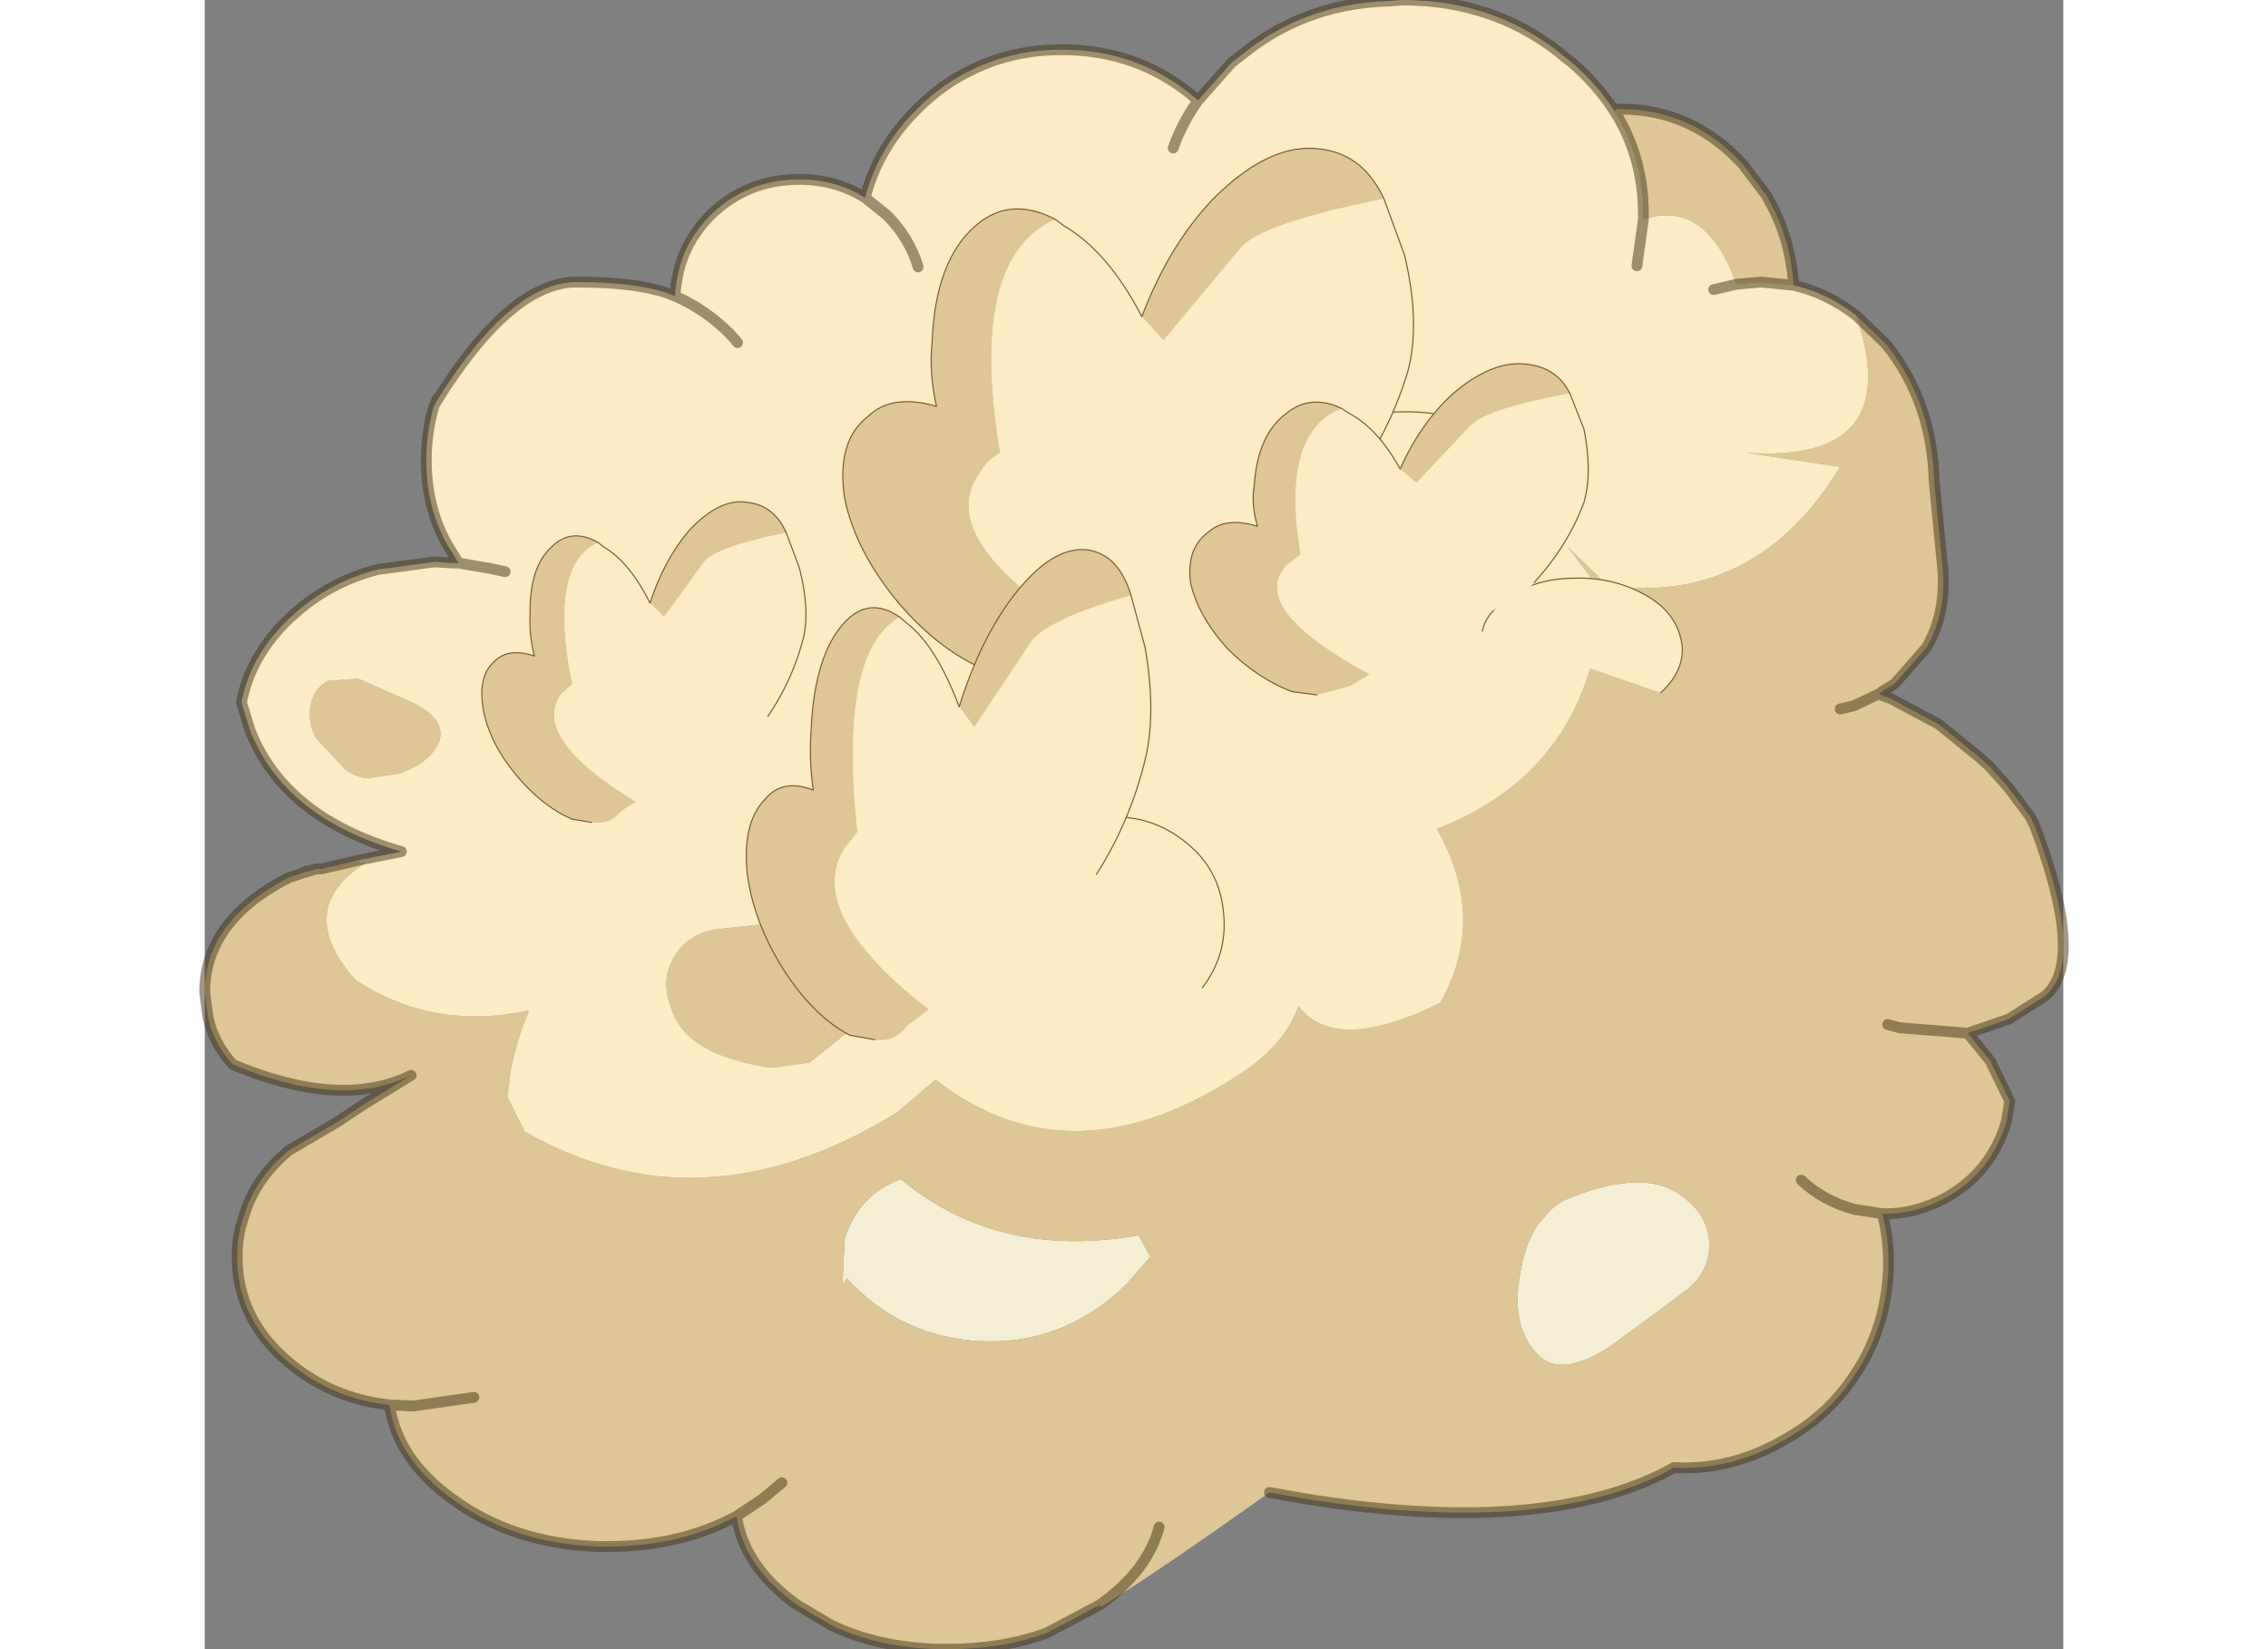 <svg xmlns:xlink="http://www.w3.org/1999/xlink" height="400.0px" width="550.0px" xmlns="http://www.w3.org/2000/svg" viewBox="303.6 190.85 85.974 76.3">
  <rect x="303.6" y="190.85" width="85.974" height="76.3" fill="#808080" stroke="none"/>
  <g transform="matrix(1.0, 0.0, 0.0, 1.0, 0.0, 0.0)">
    <use height="76.8" transform="matrix(1.0, 0.0, 0.0, 1.0, 303.35, 190.6)" width="86.45" xlink:href="#shape0"></use>
  </g>
  <defs>
    <g id="shape0" transform="matrix(1.0, 0.0, 0.0, 1.0, -303.35, -190.6)">
      <path d="M310.5 230.7 L310.95 230.6 311.0 230.8 310.5 230.7 M314.2 209.65 L314.3 209.45 314.35 209.3 314.4 209.15 314.3 209.45 314.2 209.65 M366.8 246.25 Q368.55 245.55 369.9 245.55 371.25 245.55 372.2 246.4 373.2 247.25 373.2 248.45 373.2 249.65 372.2 250.5 L368.75 253.05 Q366.25 254.75 365.15 253.4 363.95 252.05 364.5 249.5 364.75 248.2 365.35 247.4 L365.5 247.25 Q366.0 246.55 366.8 246.25 M346.8 248.0 L347.35 249.0 346.25 250.25 Q343.35 253.1 339.45 252.9 335.8 252.7 333.3 250.0 L333.1 250.3 333.2 248.2 Q333.8 246.15 335.8 245.4 340.3 249.15 346.8 248.0" fill="#f5eed3" fill-rule="evenodd" stroke="none"></path>
      <path d="M368.85 196.05 L368.85 195.9 369.1 195.9 Q372.4 195.9 374.75 198.45 L375.85 199.9 375.95 200.1 Q376.95 201.85 377.1 204.05 L375.6 203.9 374.45 204.0 Q373.05 200.05 370.15 201.0 L370.15 200.75 Q370.15 198.15 368.85 196.05 M380.0 205.45 L381.25 206.65 381.4 206.8 Q383.5 209.45 383.6 213.1 L384.0 217.2 Q384.15 219.25 383.25 220.8 L381.85 222.4 381.75 222.5 381.25 222.8 381.05 222.95 381.25 223.05 381.55 223.15 383.8 224.35 385.65 225.85 386.15 226.3 387.05 227.3 388.05 228.65 388.25 229.05 Q390.65 235.4 388.7 236.95 L387.05 238.0 385.15 238.65 386.25 240.0 386.25 240.05 387.1 241.8 386.95 242.7 Q386.3 245.0 384.25 246.2 382.75 247.05 381.2 247.0 381.8 249.3 381.15 251.8 380.7 253.4 379.8 254.65 378.65 256.35 376.7 257.45 374.2 258.9 371.55 258.75 L371.0 259.05 Q365.2 261.9 354.55 260.2 L352.85 259.9 Q347.65 263.6 345.05 265.2 L345.0 265.1 342.55 266.4 Q340.5 267.15 338.0 267.15 L337.45 267.15 Q334.7 267.05 332.6 266.05 L331.0 265.1 Q328.55 263.35 328.2 261.0 325.6 262.4 322.25 262.4 L321.75 262.4 Q317.85 262.25 315.05 260.2 312.5 258.35 312.15 255.85 309.45 255.55 307.45 253.85 305.1 251.85 305.1 249.0 305.1 248.3 305.25 247.65 L305.45 247.0 Q305.95 245.4 307.4 244.15 L307.45 244.1 309.75 242.75 310.95 241.95 313.15 240.6 Q309.9 242.2 304.9 240.1 304.0 239.1 303.75 237.9 L303.6 236.75 Q303.6 234.2 305.95 232.4 306.7 231.85 307.5 231.45 L308.1 231.25 308.3 231.15 308.3 231.2 308.75 231.05 309.0 231.05 310.5 230.7 311.0 230.8 Q307.8 232.85 310.4 236.0 L310.6 236.2 Q314.15 238.55 318.6 237.6 318.05 238.9 317.75 240.4 L317.6 241.6 318.4 243.2 Q326.6 247.9 335.65 242.3 L337.4 240.8 Q343.8 245.8 351.85 240.3 353.6 239.05 354.2 237.4 355.9 239.65 360.75 237.25 362.95 233.35 360.6 229.2 367.8 226.4 368.25 218.35 L368.15 218.15 366.65 216.15 368.5 217.95 Q375.35 218.85 379.25 212.45 L374.9 211.8 Q382.3 212.3 380.0 205.45 M379.25 223.65 L379.9 223.5 381.05 222.95 379.9 223.5 379.25 223.65 M366.8 246.25 Q366.0 246.55 365.5 247.25 L365.35 247.4 Q364.75 248.2 364.5 249.5 363.95 252.05 365.15 253.4 366.25 254.75 368.75 253.05 L372.2 250.5 Q373.2 249.65 373.2 248.45 373.2 247.25 372.2 246.4 371.25 245.55 369.9 245.55 368.55 245.55 366.8 246.25 M377.45 245.45 Q378.45 246.4 379.9 246.8 L381.2 247.0 379.9 246.8 Q378.45 246.4 377.45 245.45 M381.45 238.25 L382.0 238.4 385.15 238.65 382.0 238.4 381.45 238.25 M331.45 233.4 Q334.45 233.15 334.75 234.9 335.05 236.6 333.35 238.6 L331.6 240.0 331.35 240.05 329.75 240.25 Q327.85 239.95 326.7 239.3 325.5 238.6 325.15 237.4 324.7 236.15 325.3 235.15 325.9 234.1 327.2 233.85 L331.45 233.4 M346.8 248.0 Q340.3 249.15 335.8 245.4 333.8 246.15 333.2 248.2 L333.1 250.3 333.3 250.0 Q335.8 252.7 339.45 252.9 343.35 253.1 346.25 250.25 L347.35 249.0 346.8 248.0 M330.3 259.45 L329.4 260.2 328.2 261.0 329.4 260.2 330.3 259.45 M345.0 265.1 Q347.2 263.55 347.75 261.5 347.2 263.55 345.0 265.1 M310.7 222.25 L313.1 223.3 Q314.8 224.1 314.45 225.15 314.05 226.15 312.55 226.65 L311.15 226.85 311.0 226.85 Q310.5 226.75 310.1 226.45 L308.75 225.0 Q308.35 224.25 308.5 223.5 308.65 222.7 309.3 222.35 L310.7 222.25 M312.15 255.85 L313.25 255.9 316.05 255.5 313.25 255.9 312.15 255.85" fill="#dec696" fill-rule="evenodd" stroke="none"></path>
      <path d="M314.3 209.45 Q317.75 203.9 320.8 203.9 323.85 203.9 325.35 204.55 325.4 203.8 325.6 203.1 326.0 201.8 327.0 200.8 328.7 199.15 331.1 199.15 332.8 199.15 334.15 200.0 334.75 197.65 336.6 195.85 337.75 194.7 339.15 194.05 341.0 193.15 343.25 193.15 346.9 193.15 349.55 195.5 L351.1 193.75 352.0 193.05 Q353.15 192.2 354.4 191.7 356.25 190.95 358.4 190.9 L359.0 190.85 Q363.45 190.85 366.65 193.6 L366.85 193.75 Q368.0 194.75 368.75 195.9 L368.85 196.05 Q370.15 198.15 370.15 200.75 L370.15 201.0 Q373.05 200.05 374.45 204.0 L375.6 203.9 377.1 204.05 Q378.65 204.4 380.0 205.45 382.3 212.3 374.9 211.8 L379.25 212.45 Q375.35 218.85 368.5 217.95 L366.65 216.15 368.15 218.15 368.25 218.35 Q367.8 226.4 360.6 229.2 362.95 233.35 360.75 237.25 355.9 239.65 354.2 237.4 353.6 239.05 351.85 240.3 343.8 245.8 337.4 240.8 L335.65 242.3 Q326.6 247.9 318.4 243.2 L317.6 241.6 317.75 240.4 Q318.05 238.9 318.6 237.6 314.15 238.55 310.6 236.2 L310.4 236.0 Q307.8 232.85 311.0 230.8 L310.95 230.6 312.7 230.25 Q307.3 228.7 305.7 224.65 L305.3 223.35 Q305.5 222.3 306.0 221.4 306.65 220.2 307.8 219.2 309.45 217.75 311.6 217.2 L314.2 216.85 314.35 216.85 315.05 216.9 315.35 216.9 315.25 216.75 315.1 216.5 Q314.5 215.6 314.2 214.6 313.85 213.45 313.85 212.15 313.85 210.85 314.2 209.65 L314.3 209.45 M349.55 195.5 Q348.8 196.55 348.4 197.7 348.8 196.55 349.55 195.5 M369.85 203.15 L370.15 201.0 369.85 203.15 M373.4 204.25 L374.45 204.0 373.4 204.25 M367.6 213.3 L367.65 213.25 367.6 213.25 367.6 213.3 M328.25 206.7 L327.9 206.3 Q326.75 205.15 325.35 204.55 326.75 205.15 327.9 206.3 L328.25 206.7 M336.6 203.2 Q336.2 201.85 335.15 200.8 L334.15 200.0 335.15 200.8 Q336.2 201.85 336.6 203.2 M331.45 233.4 L327.2 233.85 Q325.9 234.1 325.3 235.15 324.7 236.15 325.15 237.4 325.5 238.6 326.7 239.3 327.85 239.95 329.75 240.25 L331.35 240.05 331.6 240.0 333.35 238.6 Q335.05 236.6 334.75 234.9 334.45 233.15 331.45 233.4 M310.7 222.25 L309.3 222.35 Q308.65 222.7 308.5 223.5 308.35 224.25 308.75 225.0 L310.1 226.45 Q310.5 226.75 311.0 226.85 L311.15 226.85 312.55 226.65 Q314.05 226.15 314.45 225.15 314.8 224.1 313.1 223.3 L310.7 222.25 M317.5 217.3 L316.8 217.15 315.35 216.9 316.8 217.15 317.5 217.3" fill="#fcebc4" fill-rule="evenodd" stroke="none"></path>
      <path d="M314.3 209.45 Q317.75 203.9 320.8 203.9 323.85 203.9 325.35 204.55 325.4 203.8 325.6 203.1 326.0 201.8 327.0 200.8 328.7 199.15 331.1 199.15 332.8 199.15 334.15 200.0 334.75 197.65 336.6 195.85 337.75 194.7 339.15 194.05 341.0 193.15 343.25 193.15 346.9 193.15 349.55 195.5 L351.1 193.75 352.0 193.05 Q353.15 192.2 354.4 191.7 356.25 190.95 358.4 190.9 L359.0 190.85 Q363.45 190.85 366.65 193.6 L366.85 193.75 Q368.0 194.75 368.75 195.9 L368.85 196.05 Q370.15 198.15 370.15 200.75 L370.15 201.0 369.85 203.15 M368.85 195.9 L369.1 195.9 Q372.4 195.9 374.75 198.45 L375.85 199.9 375.95 200.1 Q376.95 201.85 377.1 204.05 378.65 204.4 380.0 205.45 L381.25 206.65 381.4 206.8 Q383.5 209.45 383.6 213.1 L384.0 217.2 Q384.15 219.25 383.25 220.8 L381.85 222.4 381.75 222.5 381.25 222.8 381.05 222.95 381.25 223.05 381.55 223.15 383.8 224.35 385.65 225.85 386.15 226.3 387.05 227.3 388.05 228.65 388.25 229.05 Q390.65 235.4 388.7 236.95 L387.05 238.0 385.15 238.65 386.25 240.0 386.25 240.05 387.1 241.8 386.95 242.7 Q386.3 245.0 384.25 246.2 382.75 247.05 381.2 247.0 381.8 249.3 381.15 251.8 380.7 253.4 379.8 254.65 378.65 256.35 376.7 257.45 374.2 258.9 371.55 258.75 L371.0 259.05 Q365.2 261.9 354.55 260.2 L352.85 259.9 M345.0 265.1 L342.55 266.4 Q340.5 267.15 338.0 267.15 L337.45 267.15 Q334.7 267.05 332.6 266.05 L331.0 265.1 Q328.55 263.35 328.2 261.0 325.6 262.4 322.25 262.4 L321.75 262.4 Q317.85 262.25 315.05 260.2 312.5 258.35 312.15 255.85 309.45 255.55 307.45 253.85 305.1 251.85 305.1 249.0 305.1 248.3 305.25 247.65 L305.45 247.0 Q305.95 245.4 307.4 244.15 L307.45 244.1 309.75 242.75 310.95 241.95 313.15 240.6 Q309.9 242.2 304.9 240.1 304.0 239.1 303.75 237.9 L303.6 236.75 Q303.6 234.2 305.95 232.4 306.7 231.85 307.5 231.45 L308.1 231.25 308.3 231.15 308.3 231.2 308.75 231.05 309.0 231.05 310.5 230.7 310.95 230.6 312.7 230.25 Q307.3 228.7 305.7 224.65 L305.3 223.35 Q305.5 222.3 306.0 221.4 306.65 220.2 307.8 219.2 309.45 217.75 311.6 217.2 L314.2 216.85 314.35 216.85 315.05 216.9 315.35 216.9 315.25 216.75 315.1 216.5 Q314.5 215.6 314.2 214.6 313.85 213.45 313.85 212.15 313.85 210.85 314.2 209.65 L314.3 209.45 314.35 209.3 M348.4 197.7 Q348.8 196.55 349.55 195.5 M374.45 204.0 L375.6 203.9 377.1 204.05 M374.45 204.0 L373.4 204.25 M381.05 222.95 L379.9 223.5 379.25 223.65 M385.15 238.65 L382.0 238.4 381.45 238.25 M381.2 247.0 L379.9 246.8 Q378.45 246.4 377.45 245.45 M334.15 200.0 L335.15 200.8 Q336.2 201.85 336.6 203.2 M325.35 204.55 Q326.75 205.15 327.9 206.3 L328.25 206.7 M347.75 261.5 Q347.2 263.55 345.0 265.1 M328.2 261.0 L329.4 260.2 330.3 259.45 M315.35 216.9 L316.8 217.15 317.5 217.3 M316.05 255.5 L313.25 255.9 312.15 255.85" fill="none" stroke="#423213" stroke-linecap="round" stroke-linejoin="round" stroke-opacity="0.502" stroke-width="0.5"></path>
      <path d="M321.5 228.9 L320.6 228.75 Q319.2 228.15 318.0 226.7 316.8 225.25 316.5 223.75 316.2 222.15 317.0 221.45 317.65 220.8 318.85 221.2 318.6 220.2 318.65 219.35 318.6 217.1 319.65 216.15 320.55 215.25 321.8 215.95 319.5 217.0 320.6 222.5 L320.1 222.95 Q318.65 224.95 323.55 227.95 322.85 228.35 322.75 228.5 322.3 229.0 321.5 228.9 M324.2 218.75 Q324.85 216.75 326.0 215.4 327.45 213.85 328.75 214.1 329.95 214.25 330.5 215.5 327.25 216.15 326.7 216.85 L324.85 219.4 324.2 218.75" fill="#dec696" fill-rule="evenodd" stroke="none"></path>
      <path d="M321.8 215.95 L322.05 216.15 Q323.25 216.85 324.2 218.75 L324.85 219.4 326.7 216.85 Q327.25 216.15 330.5 215.5 L331.1 217.1 Q331.6 219.0 331.3 220.35 330.8 222.3 329.65 224.0 L329.25 224.5 Q324.4 227.3 323.55 227.95 318.65 224.95 320.1 222.95 L320.6 222.5 Q319.5 217.0 321.8 215.95" fill="#fcebc4" fill-rule="evenodd" stroke="none"></path>
      <path d="M321.5 228.9 L320.6 228.75 Q319.2 228.15 318.0 226.7 316.8 225.25 316.5 223.75 316.2 222.15 317.0 221.45 317.65 220.8 318.85 221.2 318.6 220.2 318.65 219.35 318.6 217.1 319.65 216.15 320.55 215.25 321.8 215.95 L322.05 216.15 Q323.25 216.85 324.2 218.75 324.85 216.75 326.0 215.4 327.45 213.85 328.75 214.1 329.95 214.25 330.5 215.5 L331.1 217.1 Q331.6 219.0 331.3 220.35 330.8 222.3 329.65 224.0" fill="none" stroke="#785825" stroke-linecap="round" stroke-linejoin="round" stroke-width="0.05"></path>
      <path d="M353.55 213.4 Q353.8 212.25 354.95 211.35 356.6 209.9 359.15 209.9 361.7 209.9 363.65 211.2 365.45 212.45 365.55 214.4 365.7 216.1 364.25 217.45 L353.55 213.4" fill="#fcebc4" fill-rule="evenodd" stroke="none"></path>
      <path d="M353.55 213.4 Q353.8 212.25 354.95 211.35 356.6 209.9 359.15 209.9 361.7 209.9 363.65 211.2 365.45 212.45 365.55 214.4 365.7 216.1 364.25 217.45" fill="none" stroke="#785825" stroke-linecap="round" stroke-linejoin="round" stroke-width="0.05"></path>
      <path d="M341.65 222.25 L340.1 222.0 Q337.7 221.1 335.7 218.75 333.7 216.35 333.2 213.9 332.8 211.25 334.3 210.1 335.4 209.05 337.45 209.65 337.1 208.1 337.25 206.65 337.4 202.9 339.25 201.3 340.85 199.9 342.95 201.0 338.9 202.8 340.4 211.8 339.8 212.15 339.55 212.6 337.0 215.85 345.2 220.7 344.05 221.4 343.85 221.6 342.95 222.4 341.65 222.25 M346.95 205.5 Q348.2 202.2 350.25 200.05 352.9 197.4 355.25 197.75 357.2 198.0 358.15 200.05 352.4 201.2 351.5 202.35 L347.95 206.6 346.95 205.5" fill="#dec696" fill-rule="evenodd" stroke="none"></path>
      <path d="M342.95 201.0 L343.35 201.3 Q345.4 202.5 346.95 205.5 L347.95 206.6 351.5 202.35 Q352.4 201.2 358.15 200.05 L359.1 202.65 Q359.85 205.8 359.25 208.05 358.25 211.35 356.05 214.0 L355.4 214.9 345.2 220.7 Q337.0 215.85 339.55 212.6 339.8 212.15 340.4 211.8 338.9 202.8 342.95 201.0" fill="#fcebc4" fill-rule="evenodd" stroke="none"></path>
      <path d="M341.65 222.25 L340.1 222.0 Q337.7 221.1 335.7 218.75 333.7 216.35 333.2 213.9 332.8 211.25 334.3 210.1 335.4 209.05 337.45 209.65 337.1 208.1 337.25 206.65 337.4 202.9 339.25 201.3 340.85 199.9 342.95 201.0 L343.35 201.3 Q345.4 202.5 346.95 205.5 348.2 202.2 350.25 200.05 352.9 197.4 355.25 197.75 357.2 198.0 358.15 200.05 L359.1 202.65 Q359.85 205.8 359.25 208.05 358.25 211.35 356.05 214.0" fill="none" stroke="#785825" stroke-linecap="round" stroke-linejoin="round" stroke-width="0.05"></path>
      <path d="M362.7 220.05 Q362.85 219.25 363.8 218.6 365.05 217.6 367.0 217.6 368.9 217.55 370.45 218.5 371.8 219.35 371.95 220.8 372.0 221.95 370.95 222.9 L362.7 220.05" fill="#fcebc4" fill-rule="evenodd" stroke="none"></path>
      <path d="M362.7 220.05 Q362.85 219.25 363.8 218.6 365.05 217.6 367.0 217.6 368.9 217.55 370.45 218.5 371.8 219.35 371.95 220.8 372.0 221.95 370.95 222.9" fill="none" stroke="#785825" stroke-linecap="round" stroke-linejoin="round" stroke-width="0.05"></path>
      <path d="M355.05 223.0 L353.9 222.85 Q352.3 222.25 350.9 220.85 349.55 219.35 349.2 217.8 349.0 216.2 350.05 215.45 350.85 214.75 352.3 215.2 352.0 214.2 352.15 213.3 352.3 211.0 353.6 210.0 354.75 209.05 356.2 209.75 353.35 210.85 354.3 216.5 L353.65 217.0 Q351.85 219.0 357.5 222.05 L356.55 222.6 355.05 223.0 M358.9 212.55 Q359.8 210.5 361.3 209.1 363.15 207.5 364.75 207.7 366.15 207.85 366.75 209.05 362.75 209.8 362.1 210.6 L359.65 213.2 358.9 212.55" fill="#dec696" fill-rule="evenodd" stroke="none"></path>
      <path d="M356.2 209.75 L356.5 209.95 Q357.85 210.65 358.9 212.55 L359.65 213.2 362.1 210.6 Q362.75 209.8 366.75 209.05 L367.4 210.7 Q367.8 212.7 367.4 214.1 366.65 216.1 365.1 217.8 L364.6 218.4 Q358.55 221.35 357.5 222.05 351.85 219.0 353.65 217.0 L354.3 216.5 Q353.35 210.85 356.2 209.75" fill="#fcebc4" fill-rule="evenodd" stroke="none"></path>
      <path d="M355.05 223.0 L353.9 222.85 Q352.3 222.25 350.9 220.85 349.55 219.35 349.2 217.8 349.0 216.2 350.05 215.45 350.85 214.75 352.3 215.2 352.0 214.2 352.15 213.3 352.3 211.0 353.6 210.0 354.75 209.05 356.2 209.75 L356.5 209.95 Q357.85 210.65 358.9 212.55 359.8 210.5 361.3 209.1 363.15 207.5 364.75 207.7 366.15 207.85 366.75 209.05 L367.4 210.7 Q367.8 212.7 367.4 214.1 366.65 216.1 365.1 217.8" fill="none" stroke="#785825" stroke-linecap="round" stroke-linejoin="round" stroke-width="0.05"></path>
      <path d="M341.4 232.3 Q341.6 231.1 342.5 230.15 343.8 228.7 345.75 228.65 347.7 228.65 349.25 230.05 350.65 231.3 350.75 233.35 350.85 235.1 349.75 236.55 L341.4 232.3" fill="#fcebc4" fill-rule="evenodd" stroke="none"></path>
      <path d="M341.4 232.3 Q341.6 231.1 342.5 230.15 343.8 228.7 345.75 228.65 347.7 228.65 349.25 230.05 350.65 231.3 350.75 233.35 350.85 235.1 349.75 236.55" fill="none" stroke="#785825" stroke-linecap="round" stroke-linejoin="round" stroke-width="0.05"></path>
      <path d="M334.6 238.95 L333.45 238.75 Q331.8 237.9 330.4 235.75 329.0 233.55 328.7 231.3 328.45 228.95 329.5 227.85 330.3 226.85 331.75 227.4 331.55 226.0 331.65 224.65 331.8 221.2 333.15 219.7 334.3 218.4 335.75 219.4 332.9 221.05 333.8 229.35 L333.2 230.1 Q331.35 233.1 337.1 237.55 L336.1 238.3 Q335.5 239.1 334.6 238.95 M338.5 223.55 Q339.45 220.5 340.95 218.5 342.8 216.05 344.5 216.3 345.9 216.55 346.45 218.4 342.4 219.55 341.75 220.65 L339.2 224.5 338.5 223.55" fill="#dec696" fill-rule="evenodd" stroke="none"></path>
      <path d="M335.75 219.4 L336.1 219.7 Q337.45 220.75 338.5 223.55 L339.2 224.5 341.75 220.65 Q342.4 219.55 346.45 218.4 L347.1 220.8 Q347.6 223.7 347.15 225.8 346.45 228.8 344.85 231.3 L344.35 232.1 Q338.15 236.55 337.1 237.55 331.35 233.1 333.2 230.1 L333.8 229.35 Q332.9 221.05 335.75 219.4" fill="#fcebc4" fill-rule="evenodd" stroke="none"></path>
      <path d="M334.6 238.95 L333.45 238.75 Q331.8 237.9 330.4 235.75 329.0 233.55 328.7 231.3 328.45 228.95 329.5 227.85 330.3 226.85 331.75 227.4 331.55 226.0 331.65 224.65 331.8 221.2 333.15 219.7 334.3 218.4 335.75 219.4 L336.1 219.7 Q337.45 220.75 338.5 223.55 339.45 220.5 340.95 218.5 342.8 216.05 344.5 216.3 345.9 216.55 346.45 218.4 L347.1 220.8 Q347.6 223.7 347.15 225.8 346.45 228.8 344.85 231.3" fill="none" stroke="#785825" stroke-linecap="round" stroke-linejoin="round" stroke-width="0.05"></path>
    </g>
  </defs>
</svg>